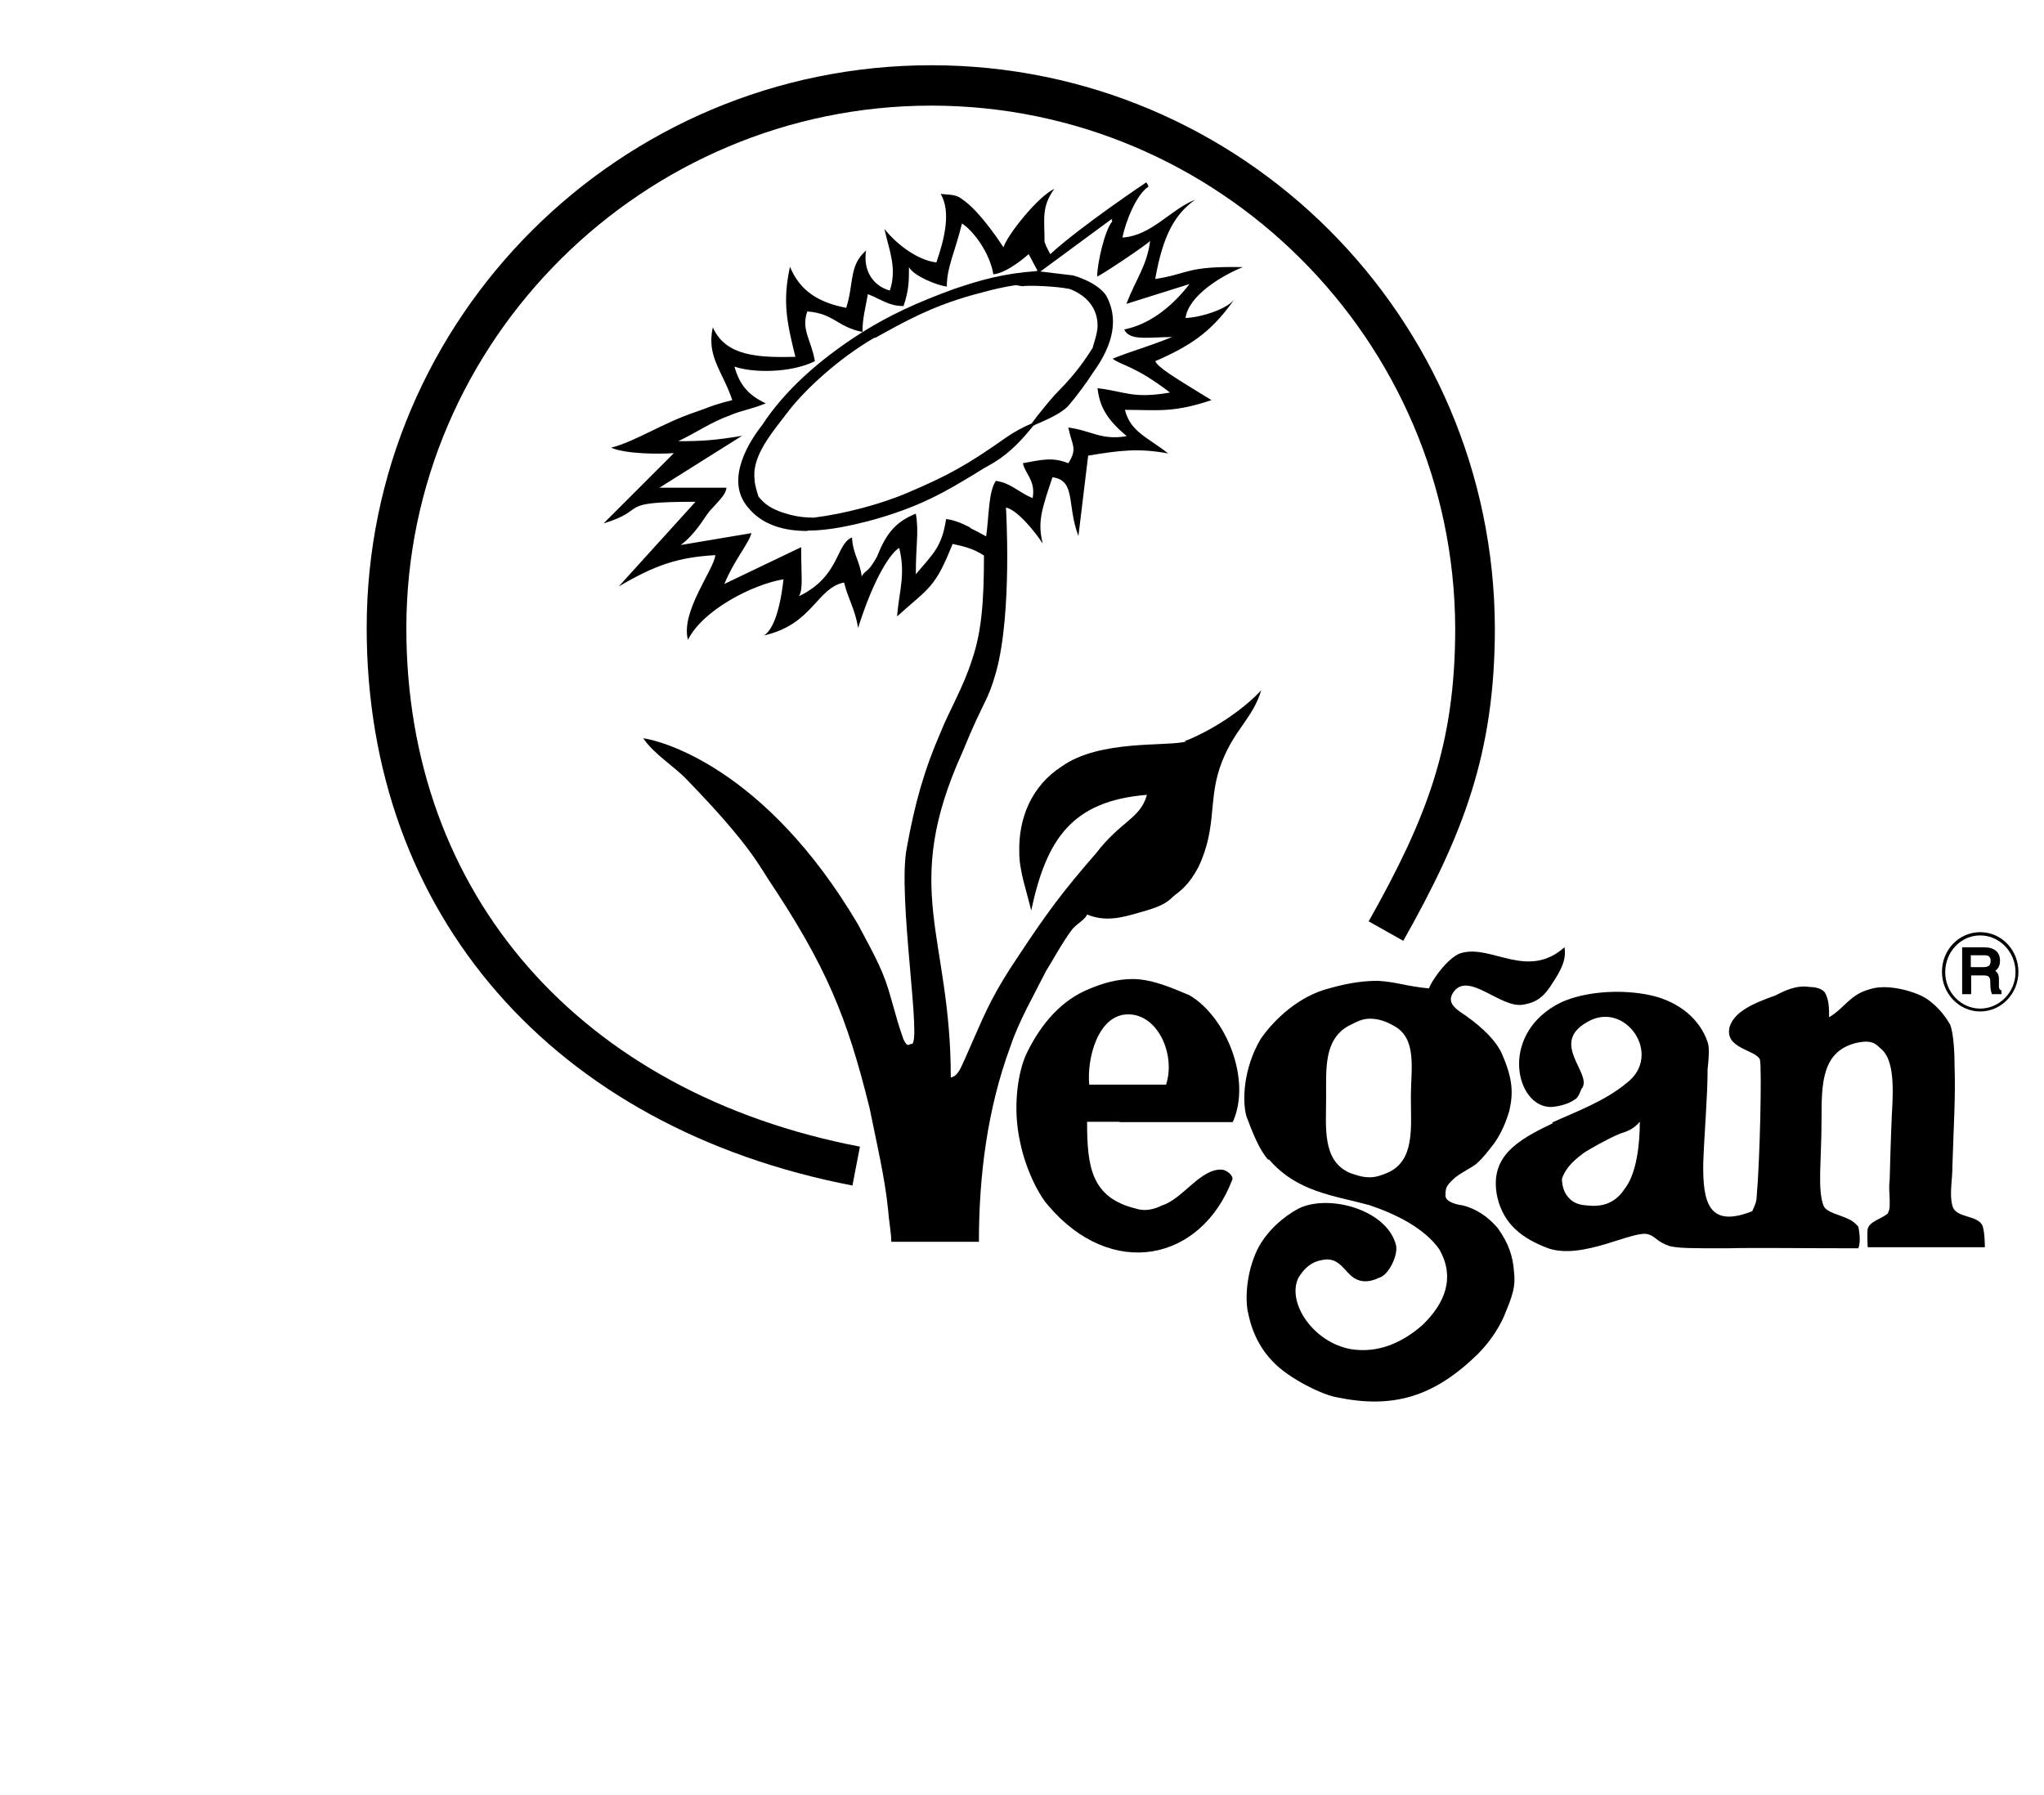 <svg viewBox="0 0 56.69 49.79" xmlns="http://www.w3.org/2000/svg" id="Warstwa_2">
  <defs>
    <style>
      .cls-1 {
        fill-rule: evenodd;
      }
    </style>
  </defs>
  <g id="Warstwa_1">
    <g>
      <path d="M23.65,32.89c-8.31-1.6-13.48-7.52-13.48-15.47,0-8.61,7.03-15.61,15.66-15.61s15.6,7,15.63,15.61c0,3.5-.89,5.75-2.54,8.68l-.96-.54c1.59-2.83,2.4-4.86,2.4-8.13-.03-8-6.55-14.5-14.53-14.5s-14.56,6.51-14.56,14.5c0,7.38,4.82,12.89,12.58,14.38l-.21,1.09Z"></path>
      <g>
        <path d="M55.41,27.39v-.22c-.02-.17-.09-.2-.15-.23.07-.05.17-.11.17-.29,0-.26-.2-.33-.4-.33h-.56v1.21h.16v-.52h.4c.19,0,.22.12.22.22,0,.04,0,.23.02.3h.2v-.02c-.06-.03-.06-.06-.06-.12ZM55.01,26.87h-.38v-.41h.41c.09,0,.22.01.22.2s-.13.21-.25.21Z" class="cls-1"></path>
        <path d="M55.52,27.58h-.28v-.03c-.03-.05-.04-.16-.04-.32,0-.1-.03-.17-.17-.17h-.36v.52h-.25v-1.3h.61c.28,0,.44.13.44.37,0,.15-.06.23-.13.28.05.04.1.1.1.23v.22c.01.06.02.07.05.09h.02v.11ZM55.31,27.49h.09s-.02-.06-.02-.1v-.22c-.02-.15-.07-.17-.13-.19l-.08-.03.07-.05c.07-.05.15-.1.15-.26,0-.19-.12-.29-.35-.29h-.52v1.13h.08v-.52h.45c.17,0,.26.09.26.26,0,.14,0,.22.02.26ZM55.01,26.92h-.43v-.49h.45c.18,0,.27.08.27.24,0,.12-.05.25-.29.25ZM54.67,26.83h.34c.14,0,.2-.05.2-.17,0-.13-.07-.16-.18-.16h-.37v.32Z"></path>
      </g>
      <path d="M43.05,31.14c.66-.3,1.46-.59,2.07-1.1,1.02-.78-.06-2.32-1.11-1.68-1.02.58.12,1.39-.12,1.81-.06.06-.09.27-.21.33-.2.15-.54.21-.69.21-.94-.03-1.39-1.93.15-2.82.63-.37,1.78-.48,2.68-.27.76.18,1.33.66,1.54,1.29.06.15.03.48,0,.75,0,.76-.09,1.75-.12,2.59-.02,1.11.15,1.83,1.36,1.35,0-.03.12-.21.12-.39.09-.99.15-3.6.09-3.82-.12-.27-.99-.3-.84-.9.12-.39.57-.63,1.26-.87.24-.12.57-.3.96-.24.12,0,.33.03.42.15.12.19.12.48.12.69.45-.27.57-.63,1.14-.78.36-.12.94-.03,1.41.18.37.18.66.54.81.81.09.24.12.76.12,1.15.03.84-.03,1.74-.06,2.76,0,.42-.09.79,0,1.11.09.36.72.24.84.57.06.18.06.58.06.58h-3.25s-.02-.37,0-.51c.06-.21.37-.27.55-.42.03-.03.06-.15.06-.21v-.18c0-.18-.03-.3,0-.54.02-.69.02-.87.06-1.81.06-.93.03-1.59-.33-1.86-.15-.15-.27-.21-.6-.15-1.02.21-1.02,1.14-1.02,2.14,0,1.17-.12,1.95.06,2.4.09.18.45.24.69.36.15.06.27.21.27.21,0,0,.09.39,0,.6-1.54,0-2.89-.02-3.64,0-1.02,0-1.32,0-1.59-.06-.36-.12-.39-.27-.6-.33-.42-.12-1.81.72-2.77.39-.72-.27-1.23-.66-1.41-1.41-.24-1.11.52-1.58,1.54-2.06ZM43.44,33.14c.13.19.28.28.56.3.35.04.76,0,1.06-.46.33-.42.42-1.23.42-1.86-.18.21-.36.27-.55.33-.36.15-.81.41-1,.53-.19.15-.48.35-.61.72,0,.14.04.33.12.44Z" class="cls-1"></path>
      <path d="M35.17,32.17h0c-.24-.27-.42-.72-.6-1.2-.12-.42-.09-1.32.39-2.14.39-.57,1.08-1.2,1.9-1.41.63-.18,1.05-.21,1.36-.21.51.03.78.15,1.41.21.12-.3.6-.93.93-.99.84-.21,1.81.75,2.83-.15.06.33-.09.63-.33.99-.24.39-.45.54-.81.6-.63.12-1.54-.96-1.95-.33-.15.24,0,.39.21.54.41.27.93.69,1.14,1.14.3.69.33,1.08.21,1.6-.09.3-.21.6-.42.9-.15.19-.3.4-.51.58-.21.15-.48.27-.63.42-.19.18-.21.24-.21.45,0,.15.24.24.48.27.36.09.69.3.97.63.3.42.42.78.45,1.2.03.3.03.51-.21,1.08-.15.42-.45.87-.78,1.2-1.23,1.21-2.37,1.54-3.94,1.21-.36-.06-1.32-.51-1.77-1-.58-.6-.66-1.32-.69-1.41-.06-.36-.03-1.05.27-1.68.27-.54.75-.93,1.14-1.14.84-.42,2.47.03,2.71,1.02.06.27-.21.84-.48.9-.12.06-.42.18-.69,0-.24-.15-.39-.54-.78-.51-.3.03-.54.15-.76.51-.33.69.42,1.8,1.47,1.98.78.12,1.44-.21,1.96-.66.63-.6.93-1.32.48-2.11-.42-.6-1.23-.99-1.95-1.23-.99-.27-1.99-.36-2.77-1.26h0ZM36.78,30.43c0,.84-.12,1.77.66,2.11.18.06.33.12.55.12.18,0,.33-.06.48-.12.78-.33.66-1.26.66-2.11,0-.76.18-1.6-.45-1.96-.21-.12-.42-.21-.69-.21-.24,0-.42.12-.61.21-.66.39-.6,1.18-.6,1.96Z" class="cls-1"></path>
      <path d="M31.04,31.12h-.89c0,1.26.12,2.11,1.36,2.41.27.09.54,0,.72-.09.58-.18,1.08-1.05,1.68-.99.15.03.3.18.27.27-.87,2.29-3.36,2.79-5.11.72-.27-.3-.63-1.02-.78-1.77-.21-.94-.06-1.93.18-2.44.42-.87,1-1.5,1.75-1.8.36-.15.75-.27,1.2-.27.57,0,1.2.3,1.57.45,1.02.6,1.73,2.35,1.2,3.52h-3.13ZM32.34,30.09c.27-.81-.21-1.95-1.05-1.95s-1.15,1.23-1.08,1.95h2.14Z" class="cls-1"></path>
      <g>
        <path d="M29.28,10.99c-.56.61-.93,1.32-1.74,1.81-.96.54-1.68,1.15-3.49,1.62-1,.24-2.5.57-3.28-.39-.54-.63-.15-1.53.4-2.22.57-.87,1.47-1.75,2.76-2.56.72-.45,1.47-.81,2.56-1.2.72-.24,1.33-.42,2.25-.48l1,.12c.42.12.74.33.89.54.33.6.21,1.29-.36,2.07-.22.33-.46.67-.7.94-.35.35-1.07.51-1.66.93-1.02.72-1.59,1.05-2.74,1.53-.78.33-1.83.6-2.61.69-.37,0-.63-.06-.9-.15-.24-.09-.45-.19-.66-.45-.06-.15-.12-.37-.12-.48-.09-.66.45-1.29.96-1.96.42-.54,1.33-1.41,2.38-2.01.81-.45,1.56-.87,2.71-1.2.39-.09.78-.21,1.23-.27l.18.03c.18-.03.99,0,1.35.08.5.2.8.56.79,1.07,0,.21-.12.54-.12.6-.37.59-.68.94-1.07,1.34Z" class="cls-1"></path>
        <path d="M22.39,14.73c-.62,0-1.24-.15-1.65-.66-.65-.77.06-1.85.4-2.28.6-.92,1.54-1.79,2.77-2.57.75-.47,1.52-.83,2.57-1.21.71-.24,1.33-.42,2.27-.49l1.01.12c.41.12.76.32.92.56.34.62.22,1.33-.36,2.13-.22.34-.47.67-.7.94-.19.19-.49.33-.81.47-.05.02-.1.04-.15.07-.3.37-.62.73-1.09,1.02-.2.11-.4.23-.59.35-.73.44-1.48.9-2.91,1.28-.44.11-1.06.26-1.67.26ZM28.74,7.62c-.92.06-1.51.24-2.24.48-1.04.38-1.81.73-2.55,1.2-1.23.77-2.15,1.63-2.75,2.54-.33.42-1.01,1.45-.4,2.17.79.97,2.38.58,3.24.38,1.41-.37,2.16-.83,2.88-1.27.19-.12.39-.24.59-.35.4-.24.7-.55.96-.86-.18.09-.36.19-.53.31-1.06.75-1.63,1.06-2.75,1.53-.74.32-1.8.6-2.63.7h0c-.39,0-.67-.07-.92-.15-.26-.1-.47-.2-.68-.47h0c-.03-.09-.12-.36-.12-.51-.09-.62.36-1.2.84-1.82.04-.06.09-.11.13-.17.46-.59,1.38-1.45,2.39-2.02l.03-.02c.8-.44,1.55-.86,2.69-1.19.1-.02.2-.05.3-.08.29-.07.6-.15.94-.2h0s.18.03.18.03c.19-.03,1,0,1.36.08.54.21.83.61.82,1.11,0,.14-.05.33-.09.46-.02.06-.03.12-.03.14h0s0,.02,0,.02c-.38.62-.7.96-1.08,1.35-.18.19-.33.39-.49.59-.02.02-.03.04-.05.06.31-.14.6-.27.77-.45.23-.27.48-.6.69-.93.56-.76.68-1.45.36-2.03-.15-.21-.48-.41-.87-.52l-1-.12ZM21.04,13.78c.2.25.4.34.64.43.27.09.53.15.89.15.82-.1,1.86-.37,2.6-.69,1.11-.47,1.67-.78,2.73-1.53.23-.16.47-.29.71-.39.05-.07.1-.13.15-.2.16-.2.32-.4.49-.59h0c.37-.38.69-.72,1.06-1.32,0-.03.02-.07.04-.15.04-.13.09-.31.09-.44.01-.46-.26-.83-.76-1.03-.35-.08-1.15-.11-1.33-.08h0s-.18-.03-.18-.03c-.33.05-.63.12-.92.2-.1.03-.2.05-.3.08-1.13.32-1.88.74-2.67,1.18h-.03c-1,.58-1.91,1.43-2.37,2.02-.04.06-.09.11-.13.17-.47.6-.9,1.17-.82,1.76,0,.11.06.31.11.47Z"></path>
      </g>
      <path d="M54.92,28.06c-.58,0-1.06-.49-1.06-1.1s.47-1.1,1.06-1.1,1.06.49,1.06,1.1-.48,1.1-1.06,1.1ZM54.92,25.95c-.54,0-.97.46-.97,1.02s.44,1.01.97,1.01.98-.45.98-1.01-.44-1.02-.98-1.02Z"></path>
      <path d="M32.91,20.57c-.57.15-2.4-.06-3.46.69-.84.54-1.21,1.44-1.18,2.4,0,.51.21,1.08.33,1.6.42-1.96,1.11-3.04,3.21-3.21-.18.66-.72.72-1.41,1.62-.94,1.08-1.36,1.65-2.14,2.83-.69,1.02-.9,1.51-1.29,2.4,0,0-.09.21-.21.48-.09.18-.18.48-.39.51,0-3.97-1.41-5.2.33-9.04.6-1.47.69-1.36.93-2.22.45-1.65.27-4.55.27-4.55.3.06.78.63,1.02,1-.15-.6-.03-.94.27-1.84.66.09.39.76.72,1.63l.27-2.23c.9-.15,1.41-.21,2.22-.06-.57-.45-1.05-.6-1.2-1.21.9,0,1.33.09,2.4-.27-1.08-.66-1.47-.9-1.56-1.08,1.11-.48,1.62-.9,2.22-1.75-.21.33-1.05.55-1.38.55.09-.63,1.02-1.18,1.59-1.41-1.59-.03-1.47.18-2.43.33.21-1.2.54-1.8,1.11-2.2-.69.27-1.21,1-2.02,1.05.09-.45.39-1.2.72-1.41,0-.03-.03-.09-.06-.12,0,0-1.81,1.21-2.66,1.99,0,0,0,0,0,0h0s0,0,0,0c-.07-.12-.18-.35-.16-.37,0-.6-.09-.94.27-1.44-.45.21-1.29,1.26-1.41,1.62,0,0-.63-.99-1.14-1.33-.18-.15-.37-.12-.6-.15.3.51.09,1.29-.12,1.9-.54-.06-1.14-.54-1.44-.93.12.57.36,1.08.15,1.71-.45-.12-.75-.54-.66-1.11-.48.42-.33.9-.55,1.59-.78-.15-1.29-.48-1.56-1.14-.21.96-.09,1.53.15,2.5-.99.02-1.93,0-2.29-.82-.18.82.27,1.21.54,2.02-.6.15-.66.21-1.02.33-.9.3-1.65.81-2.34.99.42.18,1.35.18,1.74.15l-1.95,1.95c1.29-.39.27-.6,2.55-.6l-2.13,2.35c1.02-.6,1.65-.81,2.68-.87-.03.39-.97,1.57-.76,2.35.42-.84,1.81-1.54,2.65-1.68-.12,1.08-.37,1.47-.55,1.56,1.36-.3,1.47-1.32,2.23-1.47.12.48.3.72.39,1.26.45-1.44.93-2.11,1.14-2.22.18.75,0,1.17-.06,1.9.9-.81,1.05-.78,1.54-2.01.19.04.32.07.46.12.12.04.25.1.41.2,0,1.23-.06,2.11-.33,2.89-.24.76-.63,1.41-.87,2.01-.45,1.03-.72,1.98-.94,3.21-.27,1.33.45,5.56.12,5.44-.06,0-.09.12-.21-.12-.15-.42-.19-.6-.33-1.08-.21-.79-.42-1.15-.93-2.11-2.59-4.39-5.51-5.11-5.96-5.17.3.45.87.78,1.23,1.17,1.63,1.68,1.96,2.31,2.23,2.73,1.62,2.43,2.19,3.82,2.82,6.37.18.9.42,1.9.51,2.8.02.3.09.66.09.9h2.43c0-1.86.24-3.7.87-5.41.24-.72.66-1.44.99-2.1.19-.3.45-.79.72-1.15.15-.18.36-.27.42-.42.51.21.96.09,1.47-.06.54-.15.72-.24.93-.45.19-.15.42-.3.69-.81.54-1.14.24-1.9.66-2.94.36-.9.84-1.18,1.08-1.96-.79.84-1.92,1.35-2.13,1.41ZM26.9,14.63c-.23-.12-.46-.21-.66-.23-.12.78-.36.96-.84,1.53,0-.84.09-1.17,0-1.68-.6.24-.84.6-1.08,1.2-.27.48-.3.33-.42.54-.06-.45-.24-.6-.27-1.08-.45.18-.33,1.08-1.47,1.63.12-.21.06-.55.06-1.36l-2.13,1.02c.27-.66.69-1.14.75-1.41l-1.96.33c.4-.3.63-.72.79-.93.36-.39.45-.48.48-.66h-1.86l2.29-1.44c-.72.12-1.08.15-1.77.15.51-.24.87-.51,1.44-.72.36-.15.54-.15.99-.33-.45-.21-.72-.48-.87-1.02.51.18,1.57.18,2.23-.15-.09-.57-.39-.87-.21-1.38.75.06.81.42,1.53.57,0-.39.09-.69.15-1.05.39.15.57.33.99.33.15-.45.15-.69.15-1.08.12.24.78.51,1.05.54,0-.54.21-.9.42-1.75.33.21.78.84.87,1.41.41-.04.98-.56.98-.56l.24.45h0c-.02.05-.03.08-.02.11l2.09-1.54c.06,0-.05,0,.01.07-.21.24-.42,1.17-.42,1.53.06,0,1.41-.9,1.47-.99-.09.69-.39,1.05-.66,1.75l1.75-.55c-.42.55-1.05,1.11-1.81,1.26.15.33.69.21,1.33.21-.84.33-1.05.36-1.65.6.21.18.6.18,1.59.94-1.05.18-1.23-.03-2.01-.12.06.55.3.9.81,1.33-.72.12-.96-.15-1.62-.24.09.48.27.57,0,.99-.45-.18-.76-.09-1.26,0,.06.3.36.48.27.97-.42-.18-.6-.42-1.02-.48-.21.3-.19,1.02-.27,1.54-.13-.07-.27-.15-.42-.22Z" class="cls-1"></path>
    </g>
  </g>
</svg>